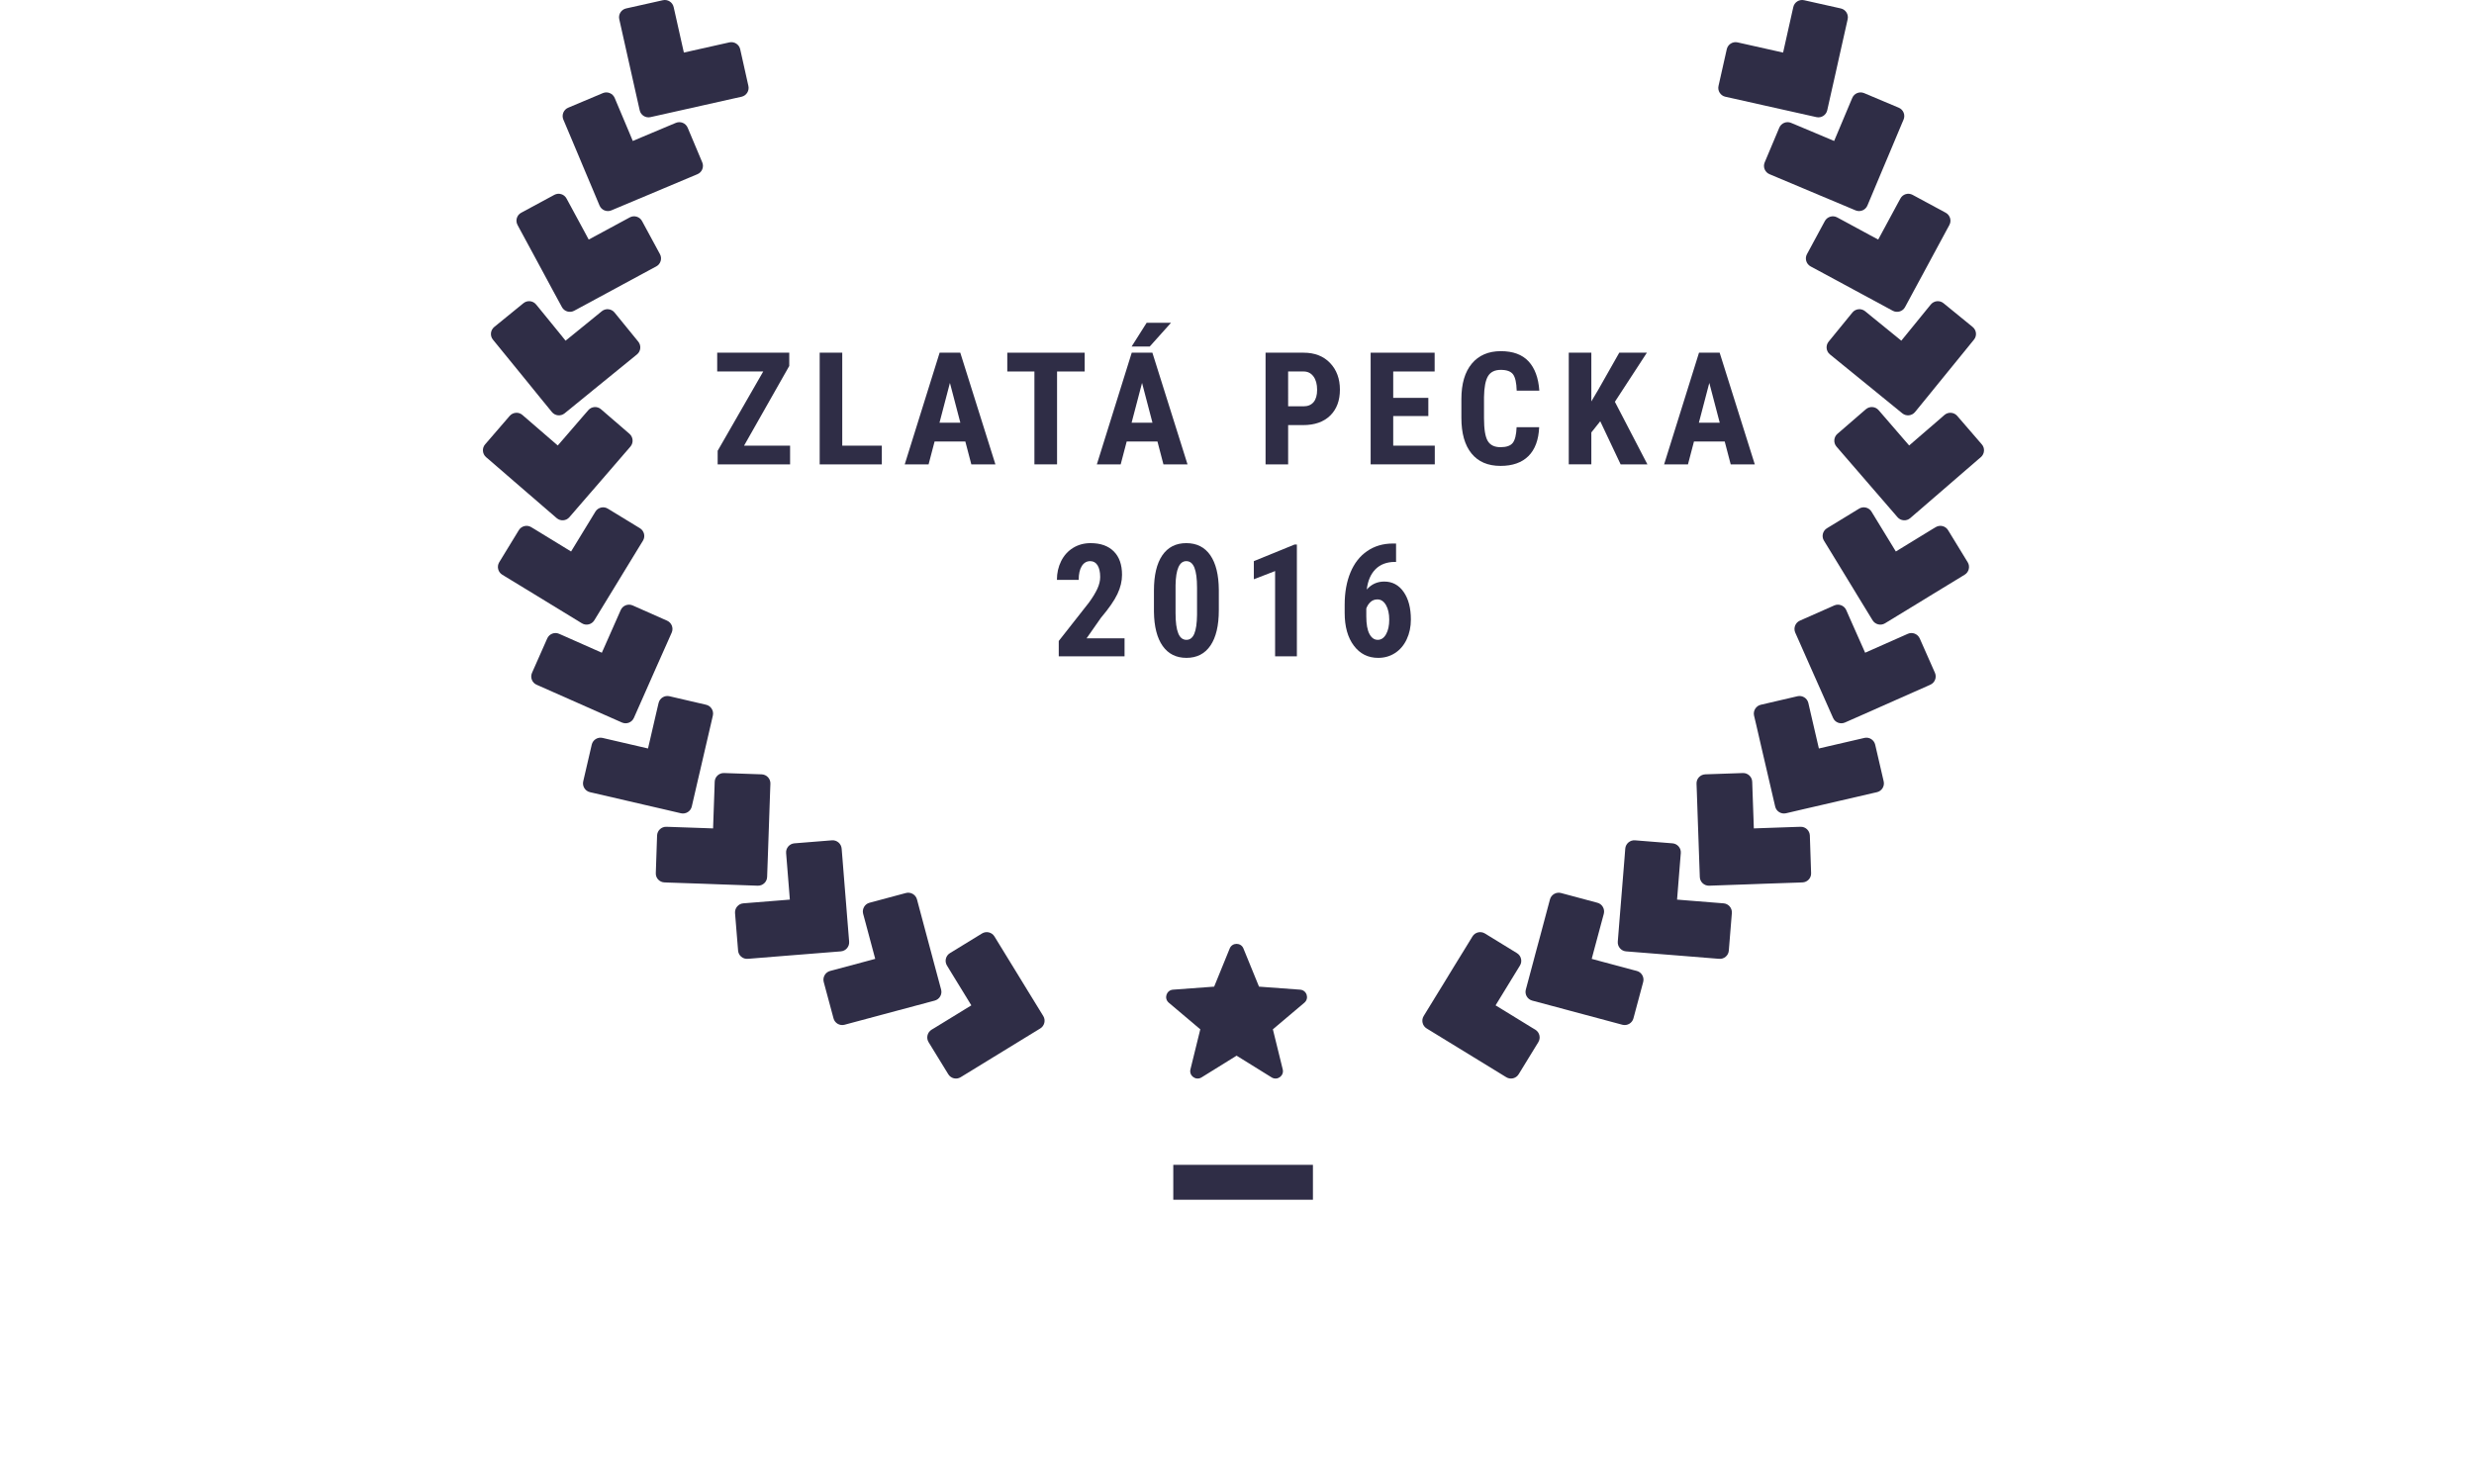 <?xml version="1.0" encoding="UTF-8"?> <!-- Generator: Adobe Illustrator 16.0.0, SVG Export Plug-In . SVG Version: 6.00 Build 0) --> <svg xmlns="http://www.w3.org/2000/svg" xmlns:xlink="http://www.w3.org/1999/xlink" id="Vrstva_1" x="0px" y="0px" width="1417.323px" height="850.394px" viewBox="251.338 0 1417.323 850.394" xml:space="preserve"> <g> <path fill="#2F2D46" d="M574.055,68.488l0.859,2.008l7.531,17.883l3.992,9.523l4.194,9.938l4.172,9.945 c1.117,2.633,4.164,3.867,6.767,2.767l15.03-6.32l4.859-2.031l9.547-4.022l15.017-6.313l4.866-2.047 c2.625-1.094,3.859-4.148,2.759-6.773l-8.359-19.866c-1.109-2.642-4.133-3.875-6.781-2.767l-4.858,2.031l-15.031,6.32l-4.767,2.016 l-1.991-4.773l-7.54-17.885l-0.845-2.016c-1.102-2.603-4.141-3.844-6.758-2.758l-19.883,8.375 C574.219,62.823,572.977,65.87,574.055,68.488z"></path> </g> <g> <path fill="#2F2D46" d="M606.102,11.003l0.484,2.148l4.234,18.914l2.266,10.086l2.359,10.531l2.367,10.516 c0.608,2.781,3.391,4.547,6.172,3.922l15.922-3.563l5.117-1.148l10.108-2.266l15.892-3.57l5.155-1.141 c2.767-0.625,4.531-3.414,3.906-6.172l-4.703-21.063c-0.625-2.773-3.405-4.531-6.188-3.914l-5.134,1.148l-15.913,3.563 l-5.031,1.133l-1.133-5.047l-4.242-18.914l-0.484-2.133c-0.625-2.772-3.397-4.539-6.172-3.906l-21.063,4.711 C607.25,5.456,605.477,8.245,606.102,11.003z"></path> </g> <g> <path fill="#2F2D46" d="M547.836,128.917l1.016,1.906l9.228,17.063l4.914,9.108l5.117,9.508l5.147,9.478 c1.336,2.5,4.484,3.453,6.984,2.108l14.352-7.758l4.648-2.5l9.078-4.922l14.328-7.742l4.655-2.5c2.517-1.352,3.47-4.516,2.125-7 l-10.28-19c-1.336-2.492-4.509-3.444-7.009-2.094l-4.641,2.508l-14.336,7.75l-4.57,2.445l-2.438-4.555l-9.228-17.056l-1.039-1.914 c-1.336-2.508-4.483-3.444-6.991-2.086l-18.978,10.25C547.406,123.269,546.484,126.409,547.836,128.917z"></path> </g> <g> <path fill="#2F2D46" d="M533.734,194.628l1.375,1.695l12.266,15.047l6.531,8.017l6.781,8.366l6.836,8.359 c1.78,2.211,5.047,2.539,7.266,0.75l12.656-10.305l4.078-3.336l8.016-6.517l12.625-10.281l4.117-3.352 c2.194-1.797,2.508-5.063,0.733-7.273l-13.616-16.719c-1.806-2.211-5.095-2.539-7.281-0.742l-4.103,3.345l-12.616,10.266 l-4.048,3.273l-3.241-4.009l-12.242-15.03l-1.392-1.688c-1.78-2.211-5.055-2.563-7.266-0.75l-16.727,13.625 C532.289,189.183,531.938,192.433,533.734,194.628z"></path> </g> <g> <path fill="#2F2D46" d="M529.773,261.948l1.664,1.406l14.647,12.688l7.844,6.767l8.156,7.047l8.172,7.047 c2.156,1.859,5.422,1.633,7.273-0.531l10.655-12.328l3.462-3.983l6.772-7.828l10.633-12.32l3.453-3.992 c1.859-2.172,1.617-5.438-0.531-7.305l-16.327-14.102c-2.142-1.859-5.423-1.625-7.281,0.547l-3.461,3.983l-10.633,12.328 l-3.392,3.914l-3.93-3.391l-14.656-12.664l-1.664-1.438c-2.133-1.858-5.397-1.625-7.289,0.531l-14.086,16.328 C527.383,256.792,527.641,260.058,529.773,261.948z"></path> </g> <g> <path fill="#2F2D46" d="M539.055,329.316l1.845,1.133l16.577,10.095l8.813,5.391l9.211,5.625l9.211,5.625 c2.406,1.484,5.625,0.703,7.094-1.719l8.492-13.906l2.758-4.5l5.384-8.836l8.491-13.906l2.759-4.5 c1.483-2.43,0.694-5.617-1.72-7.109l-18.43-11.242c-2.406-1.477-5.625-0.702-7.109,1.728l-2.741,4.508l-8.492,13.906l-2.695,4.422 l-4.406-2.703l-16.555-10.125l-1.875-1.125c-2.398-1.477-5.594-0.703-7.094,1.728l-11.242,18.405 C535.859,324.636,536.633,327.831,539.055,329.316z"></path> </g> <g> <path fill="#2F2D46" d="M558.727,392.37l2.017,0.892l17.719,7.844l9.461,4.188l9.875,4.384l9.859,4.352 c2.586,1.148,5.664-0.022,6.819-2.625l6.595-14.897l2.133-4.836l4.18-9.453l6.633-14.892l2.134-4.828 c1.147-2.608-0.048-5.68-2.656-6.827l-19.711-8.734c-2.625-1.156-5.695,0.047-6.836,2.641l-2.142,4.844l-6.578,14.875l-2.108,4.734 l-4.728-2.094l-17.727-7.853l-2.023-0.883c-2.569-1.147-5.633,0.023-6.797,2.642l-8.727,19.719 C554.977,388.152,556.133,391.23,558.727,392.37z"></path> </g> <g> <path fill="#2F2D46" d="M589.32,453.948l2.117,0.484l18.875,4.375l10.086,2.344l10.53,2.43l10.509,2.453 c2.766,0.634,5.569-1.102,6.211-3.866l3.672-15.898l1.203-5.125l2.327-10.07l3.688-15.867l1.188-5.147 c0.648-2.773-1.102-5.578-3.875-6.211l-21-4.883c-2.789-0.634-5.577,1.108-6.219,3.891l-1.203,5.109l-3.68,15.905l-1.172,5.031 l-5.047-1.172l-18.867-4.375l-2.141-0.5c-2.773-0.641-5.548,1.102-6.188,3.875l-4.875,21.016 C584.82,450.511,586.547,453.301,589.32,453.948z"></path> </g> <g> <path fill="#2F2D46" d="M632.008,505.652l2.164,0.094l19.383,0.656l10.353,0.383l10.772,0.375l10.781,0.384 c2.859,0.077,5.25-2.156,5.352-4.984l0.578-16.313l0.181-5.266l0.358-10.328l0.563-16.297l0.194-5.273 c0.103-2.836-2.147-5.233-4.991-5.352l-21.563-0.742c-2.844-0.102-5.266,2.156-5.352,4.978l-0.172,5.297l-0.578,16.281 l-0.181,5.172l-5.172-0.188l-19.375-0.672l-2.188-0.063c-2.813-0.125-5.234,2.125-5.344,4.969l-0.734,21.569 C626.914,503.168,629.164,505.566,632.008,505.652z"></path> </g> <g> <path fill="#2F2D46" d="M679.742,549.448l2.172-0.172l19.313-1.563l10.328-0.82l10.742-0.859l10.742-0.858 c2.859-0.228,4.984-2.742,4.758-5.578l-1.313-16.242l-0.414-5.25l-0.836-10.313l-1.297-16.234l-0.431-5.266 c-0.233-2.837-2.733-4.97-5.563-4.75l-21.531,1.727c-2.82,0.242-4.953,2.742-4.719,5.578l0.422,5.258l1.305,16.234l0.406,5.172 l-5.156,0.422l-19.319,1.547l-2.188,0.172c-2.813,0.219-4.945,2.719-4.734,5.57l1.75,21.508 C674.398,547.558,676.898,549.683,679.742,549.448z"></path> </g> <g> <path fill="#2F2D46" d="M735.148,587.23l2.108-0.57L756,581.636l9.969-2.672l10.445-2.797l10.406-2.781 c2.766-0.734,4.406-3.578,3.672-6.328l-4.234-15.75l-1.352-5.086l-2.68-10l-4.203-15.734l-1.359-5.108 c-0.75-2.742-3.609-4.384-6.359-3.642l-20.844,5.586c-2.734,0.719-4.375,3.586-3.641,6.328l1.375,5.094l4.211,15.75l1.336,4.978 l-5.016,1.352l-18.712,5.017l-2.108,0.555c-2.734,0.734-4.398,3.586-3.664,6.336l5.609,20.828 C729.563,586.308,732.414,587.948,735.148,587.23z"></path> </g> <g> <path fill="#2F2D46" d="M801.68,617.284l1.859-1.133l16.539-10.141l8.82-5.398l9.188-5.633l9.211-5.633 c2.43-1.492,3.203-4.711,1.719-7.117l-8.539-13.898l-2.741-4.483l-5.406-8.828l-8.517-13.883l-2.766-4.517 c-1.484-2.422-4.68-3.188-7.117-1.702l-18.391,11.272c-2.422,1.478-3.188,4.688-1.688,7.109l2.741,4.508l8.517,13.883l2.694,4.422 l-4.391,2.695l-16.531,10.141l-1.875,1.125c-2.397,1.508-3.172,4.688-1.703,7.109l11.298,18.406 C796.078,618.011,799.258,618.793,801.68,617.284z"></path> </g> <g> <path fill="#2F2D46" d="M1341.883,68.488l-0.858,2.008l-7.509,17.883l-4.022,9.523l-4.172,9.938l-4.172,9.945 c-1.109,2.633-4.164,3.867-6.773,2.767l-15.022-6.32l-4.867-2.031l-9.531-4.022l-15.022-6.313l-4.859-2.047 c-2.641-1.094-3.891-4.148-2.772-6.773l8.358-19.866c1.094-2.642,4.164-3.875,6.773-2.767l4.866,2.031l15.023,6.32l4.766,2.016 l2.017-4.773l7.516-17.883l0.859-2.016c1.077-2.603,4.116-3.844,6.766-2.758l19.883,8.375 C1341.742,62.823,1342.969,65.87,1341.883,68.488z"></path> </g> <g> <path fill="#2F2D46" d="M1309.844,11.003l-0.477,2.148l-4.25,18.914l-2.242,10.086l-2.383,10.531l-2.359,10.516 c-0.625,2.781-3.414,4.547-6.172,3.922l-15.891-3.563l-5.156-1.148l-10.103-2.266l-15.897-3.57l-5.156-1.141 c-2.772-0.625-4.539-3.414-3.914-6.172l4.734-21.063c0.625-2.773,3.391-4.531,6.172-3.914l5.133,1.148l15.906,3.563l5.055,1.133 l1.134-5.047l4.233-18.914l0.492-2.133c0.602-2.772,3.383-4.539,6.172-3.906l21.047,4.711 C1308.695,5.456,1310.453,8.245,1309.844,11.003z"></path> </g> <g> <path fill="#2F2D46" d="M1368.117,128.917l-1.031,1.906l-9.211,17.063l-4.906,9.108l-5.147,9.508l-5.109,9.478 c-1.344,2.5-4.508,3.453-7.008,2.108l-14.345-7.758l-4.641-2.5l-9.102-4.922l-14.345-7.742l-4.647-2.5 c-2.5-1.352-3.461-4.516-2.109-7l10.258-19c1.359-2.492,4.531-3.444,7.031-2.094l4.656,2.508l14.305,7.75l4.57,2.445l2.469-4.555 l9.203-17.056l1.055-1.914c1.328-2.508,4.478-3.444,6.978-2.086l18.978,10.25C1368.508,123.269,1369.477,126.409,1368.117,128.917z "></path> </g> <g> <path fill="#2F2D46" d="M1382.195,194.628l-1.375,1.695l-12.242,15.047l-6.523,8.017l-6.797,8.366l-6.828,8.359 c-1.789,2.211-5.069,2.539-7.272,0.75l-12.642-10.305l-4.086-3.336l-8.016-6.517l-12.633-10.281l-4.109-3.352 c-2.219-1.797-2.531-5.063-0.758-7.273l13.647-16.719c1.789-2.211,5.07-2.539,7.281-0.742l4.086,3.345l12.634,10.266l4.016,3.273 l3.272-4.009l12.228-15.03l1.383-1.688c1.813-2.211,5.047-2.563,7.289-0.75l16.695,13.625 C1383.664,189.183,1384.008,192.433,1382.195,194.628z"></path> </g> <g> <path fill="#2F2D46" d="M1386.172,261.948l-1.656,1.406l-14.672,12.688l-7.828,6.767l-8.155,7.047l-8.173,7.047 c-2.147,1.859-5.43,1.633-7.288-0.531l-10.656-12.328l-3.445-3.983l-6.758-7.828l-10.656-12.32l-3.444-3.992 c-1.853-2.172-1.617-5.438,0.522-7.305l16.313-14.102c2.172-1.859,5.461-1.625,7.313,0.547l3.453,3.983l10.641,12.328l3.398,3.914 l3.906-3.391l14.672-12.664l1.641-1.438c2.164-1.858,5.43-1.625,7.305,0.531l14.103,16.328 C1388.555,256.792,1388.32,260.058,1386.172,261.948z"></path> </g> <g> <path fill="#2F2D46" d="M1376.898,329.316l-1.859,1.133l-16.563,10.095l-8.805,5.391l-9.219,5.625l-9.22,5.625 c-2.43,1.484-5.608,0.703-7.108-1.719l-8.5-13.906l-2.728-4.5l-5.391-8.836l-8.492-13.906l-2.758-4.5 c-1.5-2.43-0.719-5.617,1.719-7.109l18.422-11.242c2.431-1.477,5.617-0.702,7.103,1.728l2.75,4.508l8.5,13.906l2.694,4.422 l4.406-2.703l16.539-10.125l1.898-1.125c2.405-1.477,5.602-0.703,7.078,1.728l11.25,18.405 C1380.086,324.636,1379.328,327.831,1376.898,329.316z"></path> </g> <g> <path fill="#2F2D46" d="M1357.195,392.37l-1.978,0.892l-17.742,7.844l-9.444,4.188l-9.883,4.384l-9.859,4.352 c-2.603,1.148-5.672-0.022-6.813-2.625l-6.602-14.897l-2.148-4.836l-4.202-9.453l-6.578-14.892l-2.148-4.828 c-1.133-2.608,0.055-5.68,2.633-6.827l19.742-8.734c2.603-1.156,5.68,0.047,6.836,2.641l2.125,4.844l6.603,14.875l2.108,4.734 l4.728-2.094l17.727-7.853l1.992-0.883c2.586-1.147,5.642,0.023,6.828,2.642l8.719,19.719 C1360.977,388.152,1359.805,391.23,1357.195,392.37z"></path> </g> <g> <path fill="#2F2D46" d="M1326.625,453.948l-2.117,0.484l-18.891,4.375l-10.094,2.344l-10.517,2.43l-10.5,2.453 c-2.78,0.634-5.569-1.102-6.194-3.866l-3.695-15.898l-1.188-5.125l-2.345-10.07l-3.664-15.867l-1.219-5.147 c-0.625-2.773,1.117-5.578,3.906-6.211l20.992-4.883c2.78-0.634,5.569,1.108,6.219,3.891l1.172,5.109l3.688,15.905l1.172,5.031 l5.039-1.172l18.897-4.375l2.125-0.5c2.766-0.641,5.547,1.102,6.195,3.875l4.866,21.016 C1331.125,450.511,1329.398,453.301,1326.625,453.948z"></path> </g> <g> <path fill="#2F2D46" d="M1283.938,505.652l-2.188,0.094l-19.352,0.656l-10.345,0.383l-10.78,0.375l-10.806,0.384 c-2.828,0.077-5.242-2.156-5.328-4.984l-0.578-16.313l-0.18-5.266l-0.367-10.328l-0.555-16.297l-0.195-5.273 c-0.108-2.836,2.134-5.233,4.978-5.352l21.578-0.742c2.819-0.102,5.233,2.156,5.336,4.978l0.18,5.297l0.578,16.281l0.172,5.172 l5.172-0.188l19.375-0.672l2.188-0.063c2.836-0.125,5.233,2.125,5.358,4.969l0.72,21.569 C1289.016,503.168,1286.773,505.566,1283.938,505.652z"></path> </g> <g> <path fill="#2F2D46" d="M1236.227,549.448l-2.18-0.172l-19.352-1.563l-10.297-0.82l-10.742-0.859l-10.767-0.858 c-2.836-0.228-4.961-2.742-4.741-5.578l1.297-16.242l0.43-5.25l0.836-10.313l1.313-16.234l0.405-5.266 c0.228-2.837,2.75-4.97,5.57-4.75l21.523,1.727c2.813,0.242,4.961,2.742,4.727,5.578l-0.43,5.258l-1.297,16.234l-0.414,5.172 l5.156,0.422l19.327,1.547l2.181,0.172c2.819,0.219,4.938,2.719,4.727,5.57l-1.75,21.508 C1241.555,547.558,1239.039,549.683,1236.227,549.448z"></path> </g> <g> <path fill="#2F2D46" d="M1180.789,587.23l-2.109-0.57l-18.733-5.022l-9.984-2.672l-10.422-2.798l-10.414-2.78 c-2.758-0.734-4.414-3.578-3.664-6.328l4.219-15.75l1.345-5.086l2.703-10l4.194-15.734l1.367-5.108 c0.733-2.742,3.594-4.384,6.336-3.642l20.853,5.586c2.741,0.72,4.375,3.586,3.655,6.328l-1.375,5.094l-4.233,15.75l-1.32,4.978 l5,1.352l18.727,5.017l2.125,0.555c2.728,0.734,4.367,3.586,3.634,6.336l-5.586,20.828 C1186.383,586.308,1183.539,587.948,1180.789,587.23z"></path> </g> <g> <path fill="#2F2D46" d="M1114.25,617.284l-1.852-1.133l-16.548-10.141l-8.813-5.398l-9.195-5.633l-9.188-5.633 c-2.445-1.492-3.195-4.711-1.711-7.117l8.516-13.898l2.766-4.483l5.375-8.828l8.539-13.883l2.759-4.517 c1.491-2.422,4.663-3.188,7.116-1.702l18.375,11.272c2.414,1.478,3.195,4.688,1.711,7.109l-2.766,4.508l-8.5,13.883l-2.703,4.422 l4.406,2.695l16.522,10.141l1.875,1.125c2.414,1.508,3.164,4.688,1.703,7.109l-11.281,18.406 C1119.875,618.011,1116.68,618.793,1114.25,617.284z"></path> </g> <g> <path fill="#2F2D46" d="M677.602,255.378h26.367v10.72h-41.492v-7.773l26.109-45.445h-26.375v-10.772h41.281v7.608L677.602,255.378 z"></path> <path fill="#2F2D46" d="M733.852,255.378h22.672v10.72h-35.602v-63.992h12.93V255.378z"></path> <path fill="#2F2D46" d="M804.367,253.003H786.75l-3.438,13.095h-13.664l19.991-63.992h11.828l20.125,63.992h-13.797 L804.367,253.003z M789.563,242.238h11.953l-5.977-22.813L789.563,242.238z"></path> <path fill="#2F2D46" d="M872.734,212.878h-15.82v53.22h-12.969v-53.22h-15.547v-10.772h44.336V212.878z"></path> <path fill="#2F2D46" d="M914.43,253.003h-17.625l-3.438,13.095h-13.656l19.984-63.992h11.828l20.125,63.992h-13.797L914.43,253.003 z M908.234,184.972h13.961l-12.203,13.616h-10.375L908.234,184.972z M899.617,242.238h11.953l-5.969-22.813L899.617,242.238z"></path> <path fill="#2F2D46" d="M989.297,243.597v22.5h-12.93v-63.992h21.797c6.328,0,11.375,1.969,15.148,5.891 c3.758,3.93,5.647,9.023,5.647,15.297c0,6.274-1.867,11.228-5.578,14.859c-3.733,3.633-8.891,5.445-15.469,5.445H989.297z M989.297,232.831h8.867c2.461,0,4.367-0.805,5.727-2.414c1.336-1.617,2.008-3.961,2.008-7.039c0-3.194-0.68-5.733-2.063-7.625 c-1.375-1.883-3.219-2.852-5.531-2.875h-9.008V232.831z"></path> <path fill="#2F2D46" d="M1069.609,238.409h-20.117v16.969h23.813v10.72h-36.741v-63.992h36.663v10.772h-23.733v15.117h20.117 L1069.609,238.409L1069.609,238.409z"></path> <path fill="#2F2D46" d="M1133.109,244.784c-0.32,7.297-2.375,12.82-6.156,16.57c-3.773,3.75-9.109,5.625-15.992,5.625 c-7.234,0-12.781-2.383-16.633-7.142c-3.859-4.766-5.781-11.555-5.781-20.375v-10.766c0-8.789,1.992-15.563,5.978-20.328 c3.983-4.758,9.522-7.141,16.608-7.141c6.978,0,12.267,1.944,15.892,5.844c3.608,3.898,5.672,9.492,6.172,16.789h-12.961 c-0.125-4.516-0.82-7.625-2.087-9.344c-1.28-1.711-3.616-2.57-7.016-2.57c-3.453,0-5.906,1.219-7.344,3.625 c-1.438,2.422-2.188,6.398-2.281,11.938v12.086c0,6.358,0.711,10.727,2.141,13.102c1.414,2.367,3.853,3.555,7.313,3.555 c3.397,0,5.742-0.819,7.031-2.477s2.016-4.656,2.194-8.992H1133.109z"></path> <path fill="#2F2D46" d="M1168.102,241.402l-5.108,6.414v18.281h-12.931v-63.992h12.931v27.914l4.094-6.906l11.906-21.008h15.828 l-18.336,28.133l18.633,35.859h-15.344L1168.102,241.402z"></path> <path fill="#2F2D46" d="M1239.406,253.003h-17.617l-3.438,13.095h-13.664l19.991-63.992h11.828l20.125,63.992h-13.797 L1239.406,253.003z M1224.602,242.238h11.953l-5.977-22.813L1224.602,242.238z"></path> <path fill="#2F2D46" d="M895.578,376.097h-37.695v-8.789l17.305-22.016c2.211-3.048,3.82-5.72,4.867-8.023 c1.031-2.297,1.563-4.5,1.563-6.609c0-2.844-0.5-5.069-1.478-6.68c-0.992-1.609-2.397-2.422-4.25-2.422 c-2.008,0-3.625,0.938-4.805,2.813c-1.188,1.875-1.781,4.517-1.781,7.914h-12.477c0-3.93,0.813-7.516,2.43-10.766 c1.633-3.25,3.922-5.781,6.859-7.578c2.945-1.805,6.281-2.703,10-2.703c5.711,0,10.141,1.57,13.289,4.728 c3.156,3.147,4.727,7.616,4.727,13.422c0,3.602-0.867,7.258-2.617,10.961c-1.742,3.711-4.897,8.272-9.477,13.688l-8.211,11.734 h21.75V376.097z"></path> <path fill="#2F2D46" d="M949.586,349.644c0,8.844-1.609,15.617-4.813,20.305c-3.211,4.688-7.789,7.031-13.728,7.031 c-5.897,0-10.438-2.281-13.647-6.836c-3.203-4.555-4.875-11.086-4.984-19.578V338.48c0-8.82,1.594-15.563,4.781-20.234 c3.194-4.672,7.781-7.008,13.75-7.008c5.983,0,10.569,2.313,13.766,6.938c3.188,4.633,4.813,11.242,4.875,19.819V349.644z M937.102,336.683c0-5.047-0.5-8.82-1.483-11.344c-1.008-2.517-2.563-3.781-4.672-3.781c-3.938,0-6,4.617-6.148,13.844v15.953 c0,5.156,0.508,9,1.523,11.516c1.008,2.517,2.577,3.781,4.727,3.781c2.008,0,3.517-1.18,4.5-3.539 c0.978-2.358,1.492-5.969,1.556-10.836v-15.594H937.102z"></path> <path fill="#2F2D46" d="M994.305,376.097h-12.477V327.23l-12.18,4.703v-10.375l23.344-9.531h1.313V376.097z"></path> <path fill="#2F2D46" d="M1051.125,311.456v10.548h-0.703c-4.656,0.022-8.359,1.43-11.094,4.194 c-2.742,2.773-4.406,6.642-4.992,11.625c2.672-3.047,6.008-4.569,10.023-4.569c4.625,0,8.328,1.977,11.094,5.93 c2.772,3.953,4.156,9.227,4.156,15.82c0,4.188-0.797,7.969-2.384,11.336c-1.577,3.375-3.797,5.991-6.647,7.844 c-2.859,1.867-6.086,2.797-9.695,2.797c-5.805,0-10.453-2.328-13.944-6.992c-3.509-4.656-5.259-10.93-5.259-18.805v-4.617 c0-7.063,1.109-13.242,3.32-18.547c2.211-5.297,5.398-9.383,9.586-12.234c4.164-2.858,9.039-4.305,14.609-4.328L1051.125,311.456 L1051.125,311.456z M1040.453,343.488c-1.586,0-2.914,0.5-3.984,1.5s-1.867,2.228-2.397,3.695v4.492 c0,4.522,0.602,7.897,1.813,10.133c1.188,2.227,2.773,3.344,4.742,3.344c1.984,0,3.586-1.078,4.789-3.242 c1.203-2.155,1.797-4.922,1.797-8.297c0-3.43-0.617-6.227-1.867-8.383C1044.102,344.573,1042.461,343.488,1040.453,343.488z"></path> </g> <g> <rect x="923.5" y="667.5" fill="#2F2D46" width="80" height="20"></rect> </g> <g id="XMLID_2_"> <path fill="#2F2D46" d="M963.68,543.511l8.931,21.875l23.563,1.733c3.789,0.281,5.336,5.017,2.422,7.47l-18.047,15.25l5.648,22.944 c0.905,3.688-3.125,6.634-6.359,4.617l-20.078-12.453l-20.078,12.453c-3.233,2.017-7.266-0.93-6.358-4.617l5.641-22.944 l-18.047-15.25c-2.906-2.453-1.375-7.188,2.43-7.47l23.563-1.733l8.914-21.875C957.258,539.995,962.25,539.995,963.68,543.511z"></path> </g> </svg> 